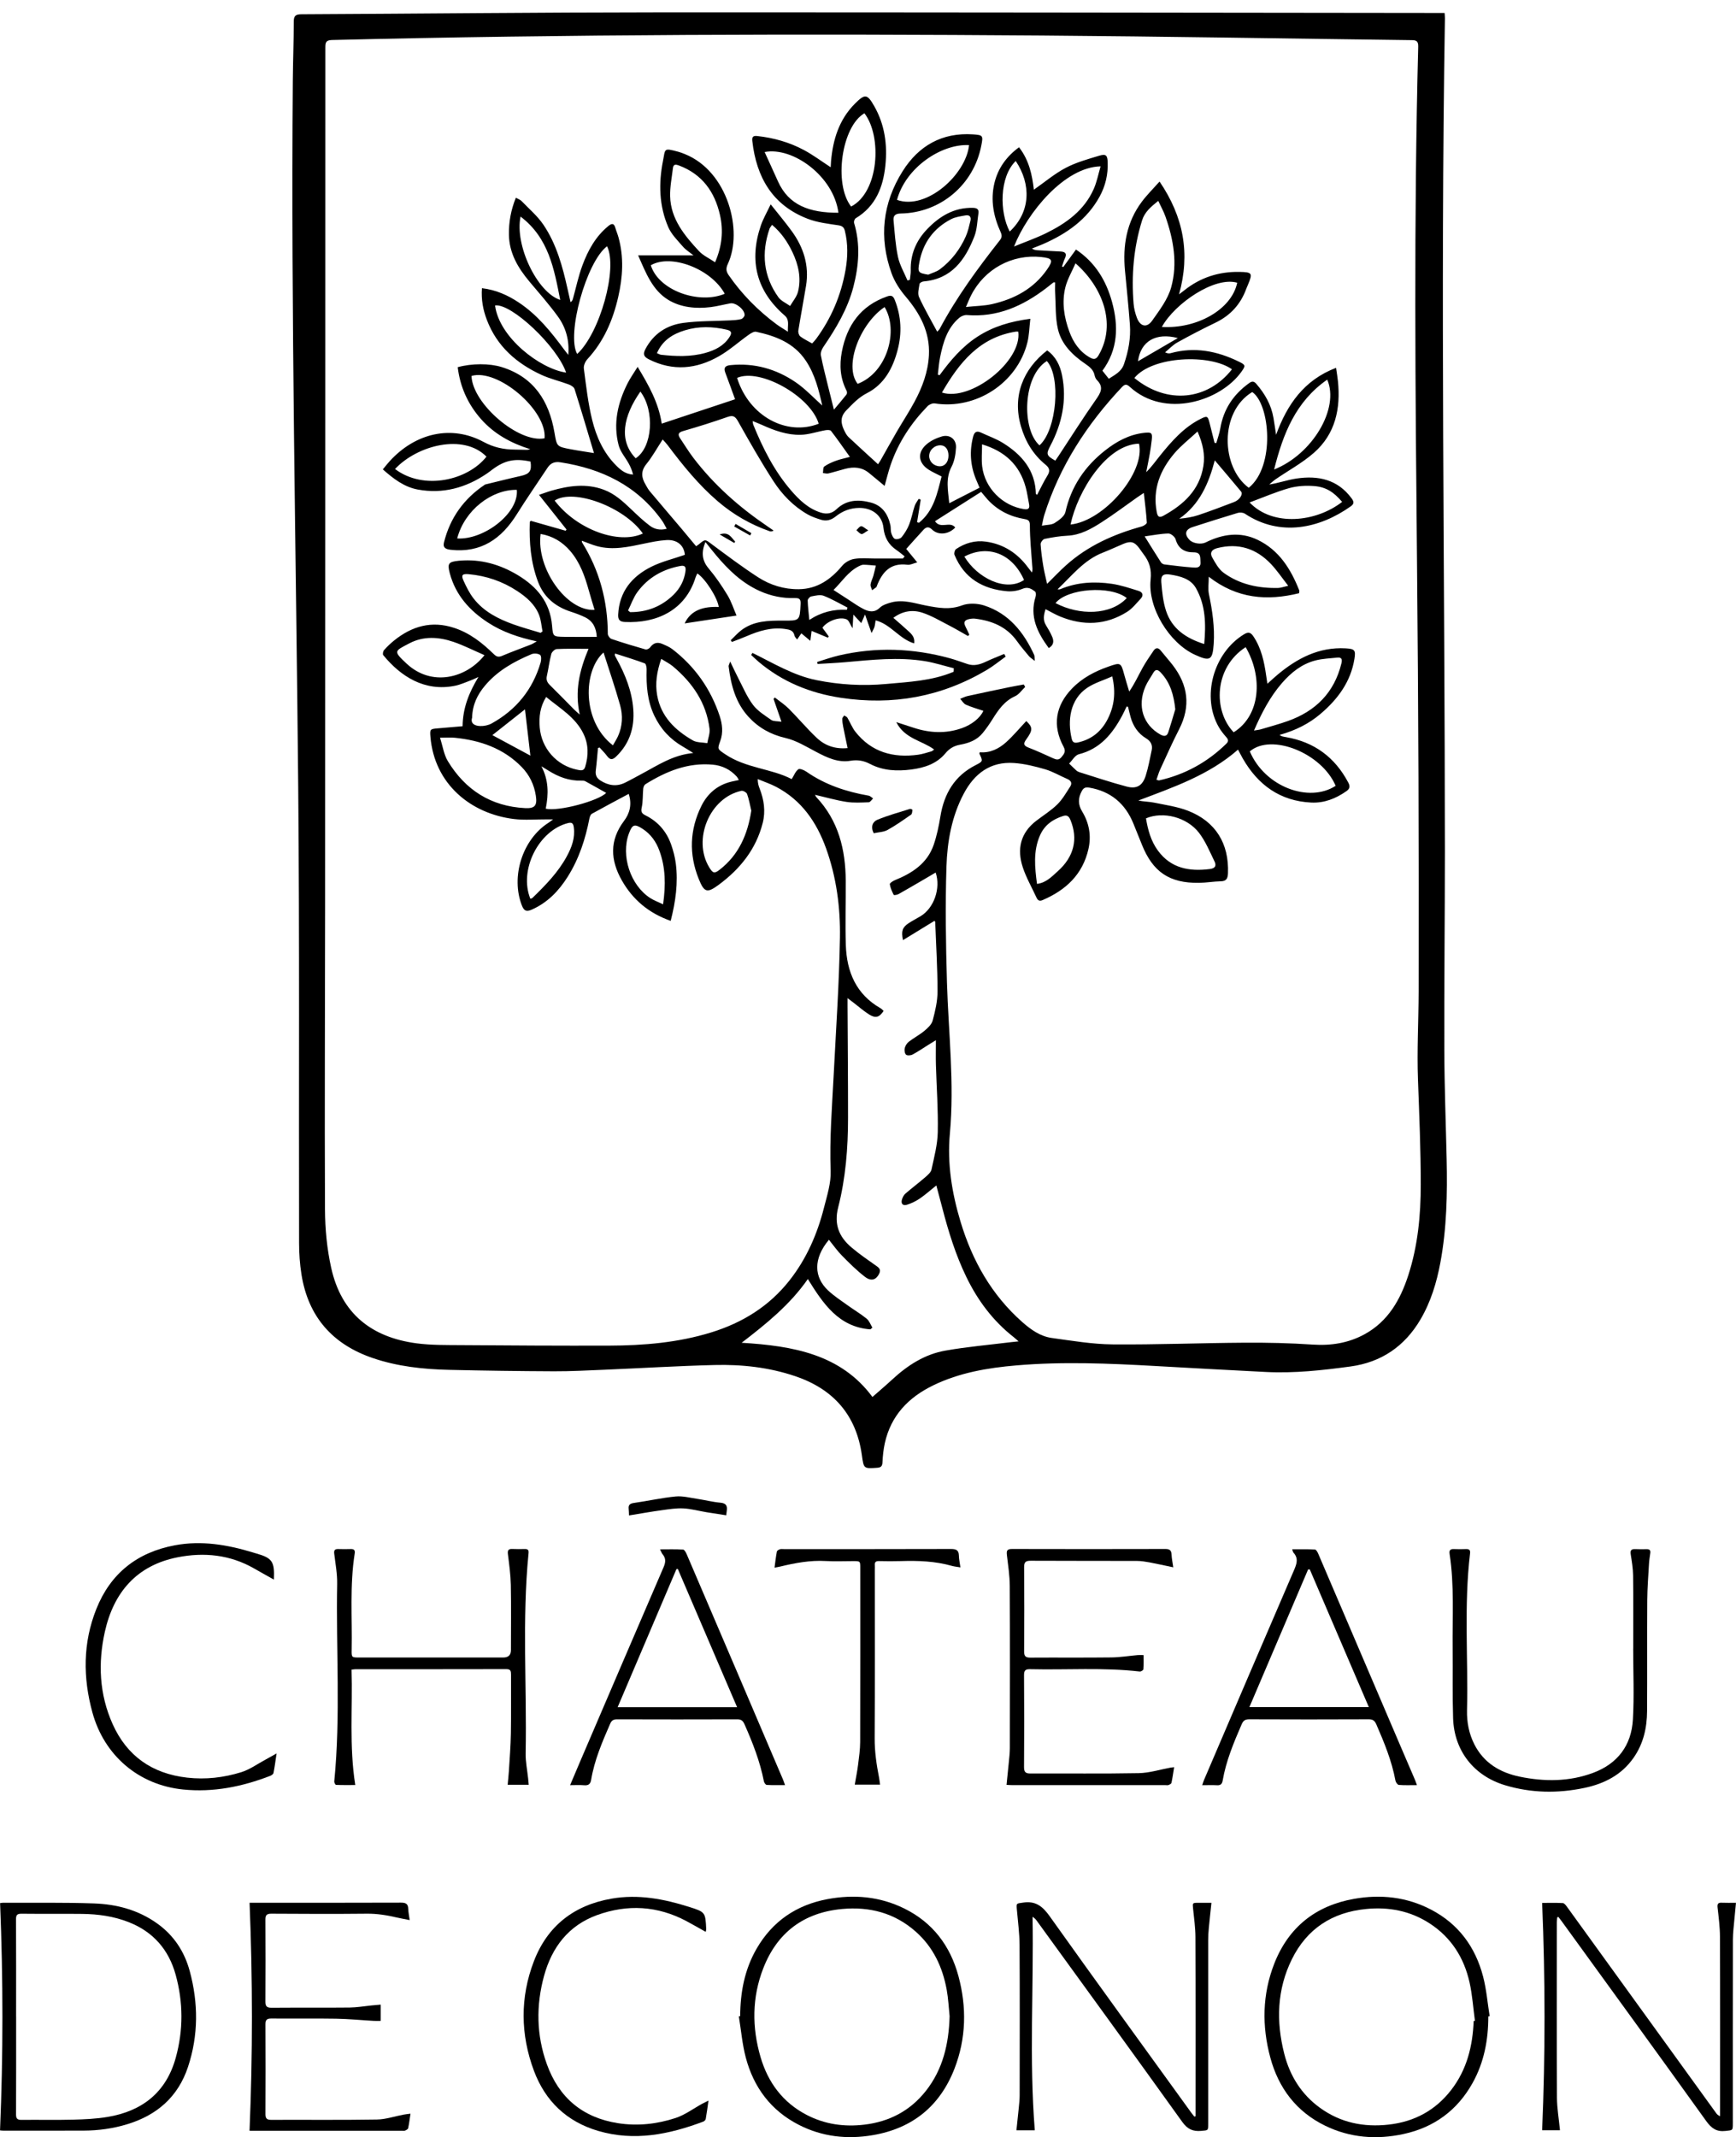 <?xml version="1.0" encoding="UTF-8"?><svg id="Calque_1" xmlns="http://www.w3.org/2000/svg" viewBox="0 0 581.37 715.61"><path d="M483.78,4.34c.06.83.12,1.3.11,1.76-1.52,93.04-.03,186.08-.01,279.12,0,22.21-.26,44.42-.19,66.63.04,12.12.51,24.23.78,36.35.26,11.59.02,23.17-2.11,34.6-1.24,6.66-3.2,13.14-6.68,19.05-5.29,8.97-13.11,14.3-23.4,15.7-9.39,1.28-18.82,2.32-28.33,1.84-12.37-.62-24.74-1.3-37.11-2-15.49-.87-30.98-1.53-46.47-.2-9.6.82-19.07,2.42-27.86,6.69-8.28,4.02-14.15,10.11-16.19,19.34-.46,2.1-.69,4.27-.79,6.43-.06,1.33-.54,1.73-1.79,1.82-4.51.32-4.48.28-5.1-4.17-1.87-13.5-9.55-22.18-22.32-26.5-8.76-2.96-17.85-3.97-27.01-3.74-12.38.31-24.75,1.07-37.12,1.59-5.55.23-11.1.53-16.64.51-11.71-.05-23.43-.21-35.13-.48-8.68-.2-17.29-1.12-25.58-3.95-13.51-4.6-21.65-13.87-23.89-28.05-.55-3.46-.79-7-.79-10.5-.11-50.92.18-101.84-.29-152.76-.72-78.82-2.45-157.62-1.81-236.45.05-6.57.32-13.13.32-19.7,0-1.98.63-2.48,2.55-2.49,39.61-.19,79.23-.63,118.84-.65,87.28-.04,174.57.13,261.85.21.67,0,1.33,0,2.18,0ZM271.95,115.03c.46-.52.95-.99,1.34-1.52,5.1-6.93,8.37-14.63,9.87-23.11.77-4.39.85-8.74-.22-13.09-.29-1.17-.82-1.67-2.16-1.87-3.46-.52-7.03-.93-10.26-2.17-11.85-4.55-17.21-13.92-18.58-26.06-.16-1.41.3-1.81,1.67-1.66,5.51.6,10.78,2.09,15.64,4.7,3.06,1.64,5.87,3.75,8.94,5.75.04-.63.06-1.35.12-2.05.64-7.26,2.71-13.95,8.01-19.25,3.36-3.37,4.12-3.26,6.45.83,3.52,6.17,4.45,12.9,3.74,19.83-.74,7.27-3.23,13.69-9.92,17.71-.38.23-.7,1.12-.57,1.55,2.17,7.18,1.61,14.33-.23,21.43-1.93,7.44-5.83,13.93-10.12,20.22-.51.75-.92,1.89-.76,2.73.63,3.32,1.5,6.59,2.29,9.88.63,2.58,1.29,5.15,2.07,8.29,1.66-1.98,2.98-3.49,4.21-5.07.22-.28.21-.94.03-1.28-2.15-4.16-2.45-8.55-1.58-13.05,1.7-8.88,6.31-15.39,15.13-18.5,1.42-.5,2.04-.22,2.59,1.16,2.18,5.49,2.44,11.1.96,16.74-1.58,6.07-4.47,11.51-10.25,14.46-2.84,1.45-4.76,3.56-6.88,5.72-2.2,2.23-1.92,4.39-.75,6.79.38.78.81,1.62,1.43,2.21,3.23,3.04,6.52,6.01,9.89,9.1.33-.5.56-.82.75-1.15,1.87-3.29,3.69-6.59,5.59-9.86,1.94-3.33,4.07-6.56,5.89-9.95,2.62-4.86,4.53-10,4.81-15.58.38-7.71-2.97-13.93-7.83-19.65-1.93-2.28-3.68-4.95-4.68-7.74-4.3-11.94-3.03-23.51,3.72-34.22,5.37-8.53,13.23-12.99,23.54-12.31,3.41.23,3.44.43,2.77,3.85-2.55,13.04-13.65,22.43-26.96,22.65-1.82.03-2.56.73-2.41,2.32.39,4.08.63,8.21,1.48,12.2.58,2.74,2.09,5.28,3.19,7.9.27-.07.54-.13.8-.2.1-1.04.32-2.08.29-3.11-.16-5.46,1.83-10.08,5.56-13.94,4.18-4.33,9.06-7.25,15.36-7.06,1.29.04,1.95.52,1.75,1.82-.4,2.59-.43,5.34-1.36,7.73-3.07,7.84-7.59,14.27-17,15.08-.49.04-1.31.49-1.36.84-.22,1.46-.72,3.19-.18,4.38,1.78,3.92,3.97,7.65,6.09,11.61.41-.45.68-.66.83-.94,5.65-10.62,12.74-20.26,20.15-29.68.73-.93.75-1.65.26-2.73-2.37-5.23-3.45-10.68-2.08-16.4,1.2-4.98,4.01-8.88,8.24-12,3.44,4.4,4.42,9.44,4.97,14.21,3.58-2.5,6.89-5.32,10.64-7.3,3.48-1.84,7.39-2.92,11.19-4.07,2.34-.7,2.8-.16,2.89,2.14.16,4.09-.73,7.94-2.69,11.52-4.23,7.74-11.04,12.44-18.89,15.89-1.24.55-2.53,1.01-3.79,1.51.77.52,1.42.56,2.07.59,2.5.14,4.99.3,7.49.41,1.63.08,2.25.69,1.48,2.32-.41.86-.65,1.79-.97,2.69.14.07.28.13.42.2,1.4-1.93,2.81-3.86,4.27-5.87,6.49,4.36,10.1,10.42,12.06,17.52,2.22,8.07,2.04,15.94-3.21,23.06.75.94,1.41,1.77,2.14,2.69,2.09-1.35,4.2-2.36,5.07-4.86,1.5-4.34,2.34-8.78,1.99-13.35-.45-6-1.07-11.99-1.64-17.99-.79-8.36.5-16.23,5.65-23.09,1.71-2.28,3.76-4.3,5.93-6.74,8.06,11.87,10.34,24.12,6.52,37.77.81-.62,1.29-.97,1.75-1.34,5.4-4.32,11.6-6.3,18.46-6.18,4.34.08,4.49.42,2.88,4.28-.18.44-.39.87-.55,1.31-1.88,5.22-5.31,8.99-10.33,11.41-4.32,2.08-8.58,4.29-12.77,6.62-1.52.84-2.75,2.19-4.11,3.31.8.4,1.34.42,1.83.29,8-2.22,15.54-.75,22.82,2.8,2.32,1.13,2.38,1.35.93,3.39-6.99,9.85-25.64,15.84-37.41,5.07-1.07-.98-1.7-.89-2.64.11-11.7,12.43-20.83,26.43-25.99,42.82-.33,1.05-.49,2.15-.81,3.57,1.71-.32,3.23-.24,4.28-.9,1.44-.92,3.29-2.23,3.61-3.68,1.91-8.54,6.49-15.25,13.23-20.57,3.86-3.05,8.11-5.38,13.14-5.94,2.48-.28,2.81,0,2.54,2.39-.18,1.54-.39,3.09-.66,4.62-.36,2.06-.79,4.12-1.19,6.18,1.74-1.74,3.1-3.66,4.57-5.49,3.92-4.86,8-9.56,13.74-12.42,2.05-1.02,2.3-.92,2.88,1.31.58,2.24,1.13,4.5,1.69,6.75.2.03.39.06.59.08.46-1.64,1.06-3.25,1.34-4.92,1.08-6.44,4.41-11.38,9.66-15.15.94-.68,1.57-.7,2.38.23,2.9,3.34,5.02,7.04,5.77,11.44.32,1.87.58,3.75.87,5.63,3.7-10.13,9.35-18.31,20.09-22.42.24,1.69.48,3.06.62,4.45.94,9.22-.84,17.7-8.06,24.02-3.87,3.39-8.52,5.91-12.8,8.84-.76.52-1.43,1.17-2.14,1.76,3.27-.52,6.15-1.56,9.13-2,7.25-1.08,13.76.29,18.43,6.61.76,1.03.99,1.81-.25,2.69-10.4,7.38-23.62,10.34-35.44,2.49-.61-.41-1.69-.5-2.41-.28-5.05,1.51-10.07,3.12-15.09,4.73-2.5.8-2.88,2.42-1.06,4.32,1.12,1.17,3.84,1.61,5.38.84,5.67-2.81,11.52-3.7,17.39-.89,7.22,3.46,11.14,9.8,13.97,16.96.08.21-.03.5-.06.93-10.72,2.65-20.78,1.86-30.25-5.52,0,2.27-.3,4.09.05,5.78,1.14,5.52,1.99,11.05,1.61,16.71-.37,5.46-1.2,5.97-6.28,3.64-8.64-3.96-15.86-15.76-14.84-25.19.37-3.44-.45-6.03-2.43-8.56-.5-.64-.93-1.33-1.42-1.98-1.58-2.11-2.79-2.45-5.25-1.42-2.31.97-4.57,2.04-6.9,2.95-6.37,2.47-10.4,7.78-15.16,12.26.4.1.72.06,1-.06,5.54-2.3,11.33-2.61,17.15-1.76,3.04.44,6.01,1.46,8.97,2.37,1.39.43,1.76,1.5.68,2.65-1.43,1.51-2.76,3.25-4.48,4.34-7.17,4.53-14.76,4.76-22.51,1.58-1.6-.66-3.11-1.56-4.85-2.45-.6,1.93-.94,3.62.13,5.36.78,1.26,1.54,2.56,2.11,3.92.58,1.38.56,2.77-1.17,3.74-3.8-5.19-6.48-10.53-4.41-17.16.17-.53.17-1.5-.14-1.74-1.21-.93-2.41-1.71-4.23-.94-1.56.66-3.44.96-5.13.82-8.15-.7-14.42-4.33-17.65-12.19-.21-.51.08-1.64.51-1.92,3.01-2.02,6.39-3.01,10.01-2.5,5.94.82,10.58,3.88,14.12,8.67.42.57.86,1.12,1.29,1.67.33-.96.14-1.71.09-2.48-.31-4.36-.76-8.73-.77-13.09,0-1.6-.28-2.07-1.79-2.33-4.8-.81-8.99-2.87-12.33-6.5-.72-.79-1.38-1.64-2.2-2.61-5.23,3.32-10.36,6.59-15.46,9.83,1.87,2.78,5.03-.17,6.78,2.11-2.22,2.35-5.69,2.69-7.76.68-1.16-1.12-2.02-.84-2.89.1-1.92,2.07-3.78,4.19-5.76,6.39,1.02,1.25,2.24,2.73,3.69,4.51-1.36.35-2.36.91-3.27.79-5.77-.76-8.55,2.55-10.34,7.32-.02.06-.03.15-.08.18-.47.35-.96.69-1.43,1.03-.19-.65-.61-1.33-.52-1.94.14-.99.66-1.91.94-2.89.32-1.13.57-2.28.84-3.42-1.39-.11-2.77-.27-4.16-.29-.51,0-1.05.26-1.53.5-3.61,1.81-5.69,5.19-8.49,7.96,1.83,1.19,3.4,2.22,4.99,3.23,1.7,1.09,3.35,2.3,5.15,3.19,1.79.89,3.59,1.23,5.37-.49.95-.92,2.46-1.39,3.8-1.76,4.04-1.11,7.91.32,11.8,1.07,3.99.76,7.82,1.46,11.94-.09,2.16-.81,5.07-.7,7.32.01,8.29,2.65,13.3,8.91,16.81,16.54.2.42.12.97.23,2.05-.94-.75-1.52-1.08-1.92-1.55-1.39-1.66-2.8-3.31-4.05-5.07-3.45-4.83-8.37-6.83-14.01-7.53-.66-.08-1.37,0-2.02.14-1.63.35-1.93,1.12-1.17,2.61.44.86.83,1.74,1.24,2.61-.15.15-.3.3-.45.45-2.08-1.17-4.13-2.4-6.24-3.49-2.93-1.51-5.82-3.24-8.92-4.28-3.27-1.1-6.62-.7-9.84,1.68,1.58,1.39,3.01,2.58,4.37,3.85,1.3,1.22,2.96,2.29,2.6,4.71-5.03-1.52-7.8-6.39-12.9-7.71-.16.93-.21,1.59-.4,2.22-.19.6-.54,1.15-.97,2.03-.78-2.2-1.38-3.92-2.18-6.21-.6,1.36-.92,2.11-1.26,2.88-.84-.9-1.58-1.7-2.65-2.86-.1,1.73-.16,2.91-.26,4.59-.86-1.36-1.21-2.62-1.97-2.97-2.31-1.06-6.49.51-8.13,2.79.7.96,1.42,1.94,2.14,2.92-.11.13-.22.27-.33.4-1.77-.74-3.54-1.47-5.43-2.26-.15,1.14-.27,2.09-.43,3.32-1.15-.96-2.05-1.71-3.01-2.51-.52.77-.92,1.36-1.41,2.08-.35-.5-.77-.84-.86-1.26-.38-1.79-1.56-2.05-3.19-2.28-4.57-.64-8.7.63-12.79,2.39-1.64.71-3.33,1.31-4.99,1.96-.14-.19-.28-.38-.41-.57,1.23-1.17,2.35-2.48,3.71-3.48,4.12-3.02,8.94-3.12,13.79-3.09,5.67.04,5.62.02,5.9-5.57.08-1.54-.35-2.03-1.89-1.98-4.11.12-8.05-.68-11.82-2.38-5.96-2.69-10.5-7.08-14.61-11.99-1.19-1.42-2.34-2.89-3.55-4.4-1.38,3.35-1.24,6.11,1.09,8.86,2.35,2.78,4.42,5.83,6.31,8.95,1.29,2.13,2.05,4.58,3.02,6.81-6.19.94-11.86,1.8-17.38,2.63,2.17-4.6,6.49-5.71,11.43-5.5-.46-3.18-4.5-9.47-7.18-11.23-.2.43-.43.83-.57,1.26-3.45,11.21-13.22,15.5-23.7,14.99-1.66-.08-2.33-.68-2.24-2.48.37-7.68,4.6-12.75,11.08-16,3.5-1.75,7.41-2.67,11.25-4-.25-3.08-2.49-5.17-6.18-4.94-2.48.15-4.96.66-7.4,1.17-5.24,1.1-10.48,2.32-15.84.86-1.71-.47-3.34-1.18-5.08-1.81.03.3,0,.45.07.55,5.85,9.37,8.58,19.61,8.63,30.63,0,.59.67,1.51,1.22,1.7,3.77,1.28,7.59,2.43,11.42,3.52.43.12,1.25-.29,1.54-.7,1.09-1.52,2.46-1.86,4.08-1.15,1.17.51,2.4,1.01,3.39,1.78,7.55,5.83,12.82,13.32,15.81,22.35.89,2.7,1.23,5.55.2,8.38-1.01,2.76-.93,2.68,1.65,4.43,6.95,4.7,15.55,4.8,22.27,8.33.81-1.29,1.28-2.62,2.22-3.3.48-.34,1.94.28,2.72.82,6.3,4.39,13.37,6.71,20.84,8.02.53.09.99.62,1.48.94-.49.44-.96,1.25-1.46,1.27-2.49.09-5.03.25-7.47-.13-3.49-.54-6.92-1.54-10.53-2.37.19.34.28.6.45.78,7.42,7.88,9.79,17.55,9.85,28,.04,7.18-.2,14.36.03,21.53.29,8.95,3.43,16.5,11.66,21.18.38.22.67.59.99.87-1.42,2.17-2.67,2.55-4.82,1.21-1.77-1.1-3.35-2.51-5.01-3.78-.61-.46-1.22-.93-2.25-1.71,0,1.26,0,1.98,0,2.7.06,12.46.18,24.92.17,37.37,0,10.11-.79,20.19-3.3,30-1.45,5.66.28,9.85,4.39,13.35,2.72,2.31,5.69,4.34,8.62,6.41,1.05.74,1.24,1.42.67,2.54-1.01,1.96-2.62,2.55-4.71.95-2.77-2.12-5.26-4.62-7.72-7.12-1.59-1.61-2.89-3.5-4.35-5.29-5.33,6.38-5.01,12.55-.26,16.99,2.01,1.88,4.36,3.4,6.61,5.02,2.08,1.5,4.31,2.81,6.3,4.43.87.71,1.29,1.97,1.91,2.99-.23.19-.46.38-.69.57-10.58-.78-15.8-8.58-20.93-16.85-6.03,8.66-13.91,14.98-22.17,21.34,17.2,1.03,33.25,3.86,43.8,18.15,2.3-2.02,4.57-3.94,6.75-5.96,5.07-4.67,10.79-8.34,17.6-9.55,7.31-1.3,14.73-1.93,22.1-2.85.67-.08,1.34-.14,2.5-.26-.86-.74-1.25-1.11-1.66-1.43-6.9-5.41-12-12.23-15.81-20.07-3.63-7.46-6.05-15.33-8.12-23.32-.63-2.43-1.29-4.85-1.96-7.39-2.02,1.62-3.69,3.13-5.52,4.37-1.32.9-2.82,1.63-4.34,2.1-1.4.43-2.09-.43-1.63-1.83.22-.68.59-1.43,1.12-1.89,2.19-1.89,4.51-3.64,6.69-5.53.82-.71,1.85-1.59,2.06-2.55.89-4.15,2.02-8.34,2.1-12.54.15-7.5-.4-15.02-.62-22.53-.07-2.54-.01-5.09-.01-8.23-1.23.75-1.83,1.12-2.44,1.5-1.78,1.11-3.51,2.3-5.35,3.29-.61.33-1.78.43-2.2.06-.46-.4-.61-1.52-.44-2.21.19-.79.73-1.64,1.38-2.14,1.65-1.28,3.55-2.26,5.15-3.59,1.14-.95,2.46-2.15,2.82-3.48.85-3.17,1.63-6.48,1.63-9.74,0-7.78-.48-15.55-.78-23.33,0-.1-.16-.19-.27-.31-3.46,2.12-6.92,4.24-10.52,6.44-.63-3.06-.2-4.28,1.9-5.67,1.3-.86,2.7-1.55,4.03-2.36,4.46-2.72,6.78-9.32,5.02-14.6-1.42.83-2.8,1.65-4.19,2.46-2.74,1.6-5.48,3.21-8.25,4.76-.47.26-1.53.42-1.61.26-.57-1.13-1.12-2.32-1.31-3.56-.06-.36,1-1.07,1.65-1.34,5.83-2.36,10.91-5.62,13.06-11.9,1.04-3.05,1.71-6.26,2.23-9.46,1.24-7.62,4.73-13.59,11.79-17.18,2.49-1.27,2.47-1.31,1.29-3.82-.04-.09.05-.24.11-.5,3.44.3,6.37-1.15,8.82-3.35,2.42-2.18,4.52-4.72,6.76-7.1,2.17,2.06,2.25,3.03,0,6.12-1.03,1.41-.97,2.12.75,2.78,2.77,1.07,5.48,2.32,8.18,3.55,1.08.49,1.96.74,2.86-.37.87-1.08,1.57-1.84.69-3.48-3.8-7.03-2.73-13.74,2.84-19.5,3.42-3.54,7.64-5.73,12.23-7.34,4.03-1.41,4.15-1.37,5.24,2.68.51,1.91,1.12,3.79,1.68,5.69,1.81-2.62,3.02-5.31,4.44-7.88,1.1-2,2.42-3.89,3.7-5.79.73-1.07,1.56-1.13,2.43-.04,1.3,1.64,2.72,3.2,4,4.86,5.15,6.69,6.08,13.78,2.16,21.44-2.28,4.45-4.31,9.03-6.4,13.57-.49,1.06-.79,2.21-1.21,3.38.53.13.73.24.9.21,8.66-1.96,16.14-6.07,22.49-12.28.83-.81.7-1.41-.02-2.22-.89-1.01-1.75-2.08-2.43-3.24-5.94-10.13-1.95-24.85,8.36-31.17,1.42-.87,2.22-.71,3.13.63,2.7,4,3.65,8.54,4.31,13.18.11.76.23,1.51.41,2.73,1.36-1.21,2.32-2.12,3.34-2.97,6.61-5.54,13.89-9.37,22.86-8.88,3.02.17,3.43.59,2.95,3.52-1.24,7.7-5.58,13.51-11.35,18.42-3.9,3.32-8.4,5.56-13.73,7.05.48.27.64.41.82.46.46.12.92.21,1.39.29,9.44,1.64,16.33,6.74,20.8,15.19.65,1.22.59,2.05-.63,2.9-3.54,2.49-7.45,4.02-11.76,3.81-10.44-.51-17.86-5.89-22.95-14.79-.52-.91-.99-1.85-1.57-2.94-9.81,8.59-21.68,12.59-33.39,17.05,1.83.38,3.66.37,5.42.73,3.76.77,7.63,1.32,11.17,2.68,9.29,3.59,13.82,11,13.43,20.95-.07,1.68-.48,2.65-2.41,2.68-2.43.05-4.86.49-7.29.52-9.91.14-15.48-3.64-19.15-12.85-.93-2.32-1.87-4.64-2.81-6.96-2.74-6.73-7.59-10.85-14.84-12.08-1.18-.2-1.86.06-2.45,1.15-1.29,2.36-1.3,4.53.13,6.88,2.34,3.85,3.09,8.08,2.1,12.5-1.92,8.53-7.55,13.78-15.32,17.12-1.09.47-1.65.14-2.08-.81-1.55-3.37-3.43-6.63-4.59-10.13-2-6.08-.83-11.51,4.51-15.6,2.36-1.81,4.93-3.4,7.04-5.47,1.73-1.7,2.97-3.91,4.31-5.97.73-1.12.32-2.01-.96-2.56-2.48-1.06-4.85-2.49-7.42-3.24-3.41-.99-6.94-1.87-10.47-2.11-7.85-.53-13.2,3.53-16.76,10.22-4.07,7.65-5.55,16.06-5.82,24.49-.41,12.91-.21,25.85.17,38.76.5,16.9,2.54,33.73.97,50.7-.92,9.98.69,19.86,3.59,29.47,3.93,13.01,10.38,24.48,20.7,33.59,2.9,2.55,6.01,4.77,9.87,5.3,6.75.92,13.55,2.09,20.33,2.15,14.75.13,29.51-.48,44.27-.57,7.57-.05,15.17.12,22.72.63,6.21.42,12.02-.51,17.43-3.47,7.85-4.31,11.95-11.52,14.61-19.72,3.21-9.89,4.19-20.16,4.18-30.46,0-11.64-.5-23.28-.93-34.92-.37-9.88.19-19.75.22-29.61.11-47.74-.08-95.48-.54-143.21-.56-57.76-1.1-115.52.4-173.27.05-2.05-.91-2.1-2.44-2.12-41.23-.51-82.47-1.24-123.7-1.55-79.23-.59-158.45-.43-237.66,1.51-2.13.05-2.19.99-2.19,2.59,0,95.88-.04,191.77-.08,287.65-.02,33.78-.19,67.57-.04,101.35.03,6.52.66,13.16,2.07,19.51,3.41,15.41,13.57,23.28,28.53,25.29,4.93.66,9.98.57,14.97.61,16.52.12,33.04.22,49.56.17,11.6-.03,23.12-.99,34.29-4.45,10.4-3.22,19.31-8.72,26.12-17.36,5.71-7.25,9.32-15.52,11.57-24.38,1.03-4.05,2.38-8.24,2.23-12.31-.4-10.8.47-21.51,1.02-32.25.78-15.27,1.83-30.55,2.09-45.83.17-10.15-1.17-20.26-4.65-29.94-3.18-8.82-8.23-16.13-16.73-20.59-1.96-1.03-4.1-1.73-6.15-2.59,0,1.39.29,2.28.63,3.15,1.46,3.75,2.04,7.57,1.04,11.53-2.23,8.82-7.61,15.45-14.76,20.73-3.9,2.88-4.86,2.54-6.69-2.03-3.3-8.23-3.02-16.42.9-24.37,2.07-4.19,5.41-7.05,10.07-8.16.76-.18,1.54-.33,2.49-.54-.32-.52-.48-.89-.73-1.17-2.15-2.35-4.86-3.68-7.99-3.97-8.36-.77-15.66,2.24-22.56,6.54-.4.25-.69.93-.74,1.44-.21,2.13-.06,4.32-.52,6.39-.33,1.48.09,2.02,1.28,2.61,4.2,2.09,7.07,5.42,8.6,9.82.71,2.03,1.26,4.16,1.54,6.28.83,6.45-.06,12.77-1.71,19.22-7.3-2.56-12.67-7.06-16.35-13.53-3.84-6.75-4.21-13.39.72-19.93,1.9-2.52,2.72-5.49,1.58-9.06-4.29,2.3-8.34,4.43-12.34,6.66-.42.24-.7.96-.81,1.5-1.35,6.96-3.51,13.62-7.33,19.65-2.98,4.72-6.73,8.61-11.95,10.93-1.68.75-2.57.61-3.33-1.3-3.82-9.68.15-22.23,8.92-27.79.41-.26.79-.58,1.51-1.11-1.03,0-1.62,0-2.21,0-3.64-.02-7.33.32-10.92-.12-14.4-1.77-26.6-11.65-27.95-27.5-.21-2.5-.13-2.65,2.35-2.85,2.8-.22,5.61-.48,8.42-.72.07-6.02,2.08-11.17,5.31-16.5-1.12.51-1.69.81-2.29,1.03-1.84.67-3.64,1.53-5.54,1.92-10.19,2.07-18.19-3.11-24.05-10.25-.25-.31-.07-1.31.26-1.68,1.03-1.16,2.16-2.25,3.37-3.22,5.97-4.81,12.55-6.71,20.09-4.24,5.23,1.71,9.4,4.99,13.25,8.75.88.87,1.56,1.17,2.8.64,3.23-1.38,6.54-2.56,9.81-3.85.51-.2.96-.53,1.83-1.02-6.07-1.3-11.42-3.11-16.24-6.23-6.23-4.02-10.93-9.24-12.89-16.57-.87-3.28-.44-3.84,3-4.19.13-.01.27-.02.41-.03,7-.58,13.42,1.27,19.36,4.84,6.39,3.85,10.84,9.09,11.48,16.91.3,3.67.35,3.7,4.11,3.76,3.57.05,7.14.01,10.87.01-.17-2.97-1.26-5.24-3.86-6.53-1.57-.78-3.23-1.37-4.9-1.92-5.18-1.7-8.99-4.84-10.94-10.05-2.42-6.45-2.97-13.15-2.74-19.96,0-.1.17-.19.36-.39,3.85,1.09,7.76,2.21,11.67,3.32.09-.14.18-.29.27-.43-3-3.77-5.99-7.54-9.21-11.59,1.68-.57,2.92-1.05,4.19-1.41,5.81-1.66,11.65-2.5,17.54-.3,3.65,1.36,6.42,3.94,9.17,6.56,2,1.91,4.01,3.84,6.22,5.49,1.49,1.11,3.35,1.63,5.65,1.01-.6-1.05-1.01-1.94-1.57-2.72-8.35-11.71-20.15-17.39-34.01-19.53-1.93-.3-3.27.22-4.32,1.8-3.43,5.19-6.99,10.29-10.28,15.56-5.15,8.25-12.01,13.07-22.17,11.93-1.64-.18-2.69-.69-2.24-2.47,2.04-8.23,6.67-14.65,13.71-19.35.11-.07.25-.09.39-.12,3.87-.93,7.72-1.92,11.6-2.78,2.99-.66,3.75-1.69,3.28-4.82-5.23-1.14-8.61-.44-12.73,2.63-.65.49-1.29.99-1.96,1.44-7,4.74-14.67,6.84-23.05,5.3-4.57-.84-8.18-3.62-11.72-6.75.87-1.05,1.56-1.95,2.33-2.79,8.7-9.5,20.77-12.15,31.42-6.4,3.4,1.83,6.73,2.54,10.4,2.56,1.35,0,2.71.08,4.06.08.39,0,.77-.14,1.16-.21-6.43-2-12.07-5.09-16.49-10.09-4.39-4.97-7.01-10.77-7.8-17.37,4.75-1.31,10.65-1.3,14.69-.05,10.79,3.34,15.88,11.33,17.7,21.88.81,4.69.69,4.74,5.36,5.63,2.56.49,5.14.85,7.88,1.3-2.22-7.4-4.29-14.45-6.51-21.46-.21-.66-1.2-1.25-1.95-1.53-3.03-1.13-6.23-1.86-9.15-3.21-8.33-3.83-14.89-9.56-18.25-18.37-1.28-3.36-1.95-6.83-1.66-10.64,4.64.54,8.6,2.31,12.28,4.75,6.27,4.14,10.88,9.89,15.28,15.84.44.59.9,1.17,1.36,1.75.41-4.83-.79-9.13-3.44-12.8-2.97-4.1-6.34-7.91-9.6-11.79-3.81-4.56-6.74-9.47-6.84-15.65-.07-4.23.66-8.28,2.32-12.39.77.44,1.46.65,1.9,1.1,2.51,2.61,5.36,5.02,7.36,7.99,4.37,6.48,6.39,13.97,8.07,21.52.33,1.46.66,2.92.99,4.38.59-.44.7-.81.8-1.18,1.03-3.71,1.82-7.5,3.14-11.09,1.86-5.04,4.42-9.73,8.7-13.24,1.07-.87,1.88-1.08,2.34.56.32,1.1.78,2.16,1.08,3.26,1.83,6.63,1.42,13.28-.09,19.89-1.77,7.76-4.82,14.9-10.32,20.85-.73.79-1.34,2.17-1.2,3.17.76,5.75,1.4,11.56,2.78,17.17,1.39,5.65,3.78,11.02,8.03,15.27,1.51,1.51,3.13,2.9,5.68,3.05-.32-1.34-.84-2.55-1.46-3.69-1.12-2.05-2.8-3.92-3.37-6.1-1.91-7.28-.34-14.21,3-20.8.89-1.76,2.05-3.38,3.35-5.48,3.74,6.23,7.01,11.99,8.07,19.01,8.37-2.78,16.46-5.47,24.56-8.16-1.16-3.17-2.17-6.03-3.25-8.86-.69-1.81.05-2.42,1.79-2.58,7.95-.77,15.23,1.3,21.72,5.72,3.28,2.23,6.04,5.24,8.94,7.81-1.14-5.06-2.41-10.42-5.57-15.1-3.97-5.88-10.04-8.19-16.58-9.59-.71-.15-1.72.47-2.43.97-3.36,2.38-6.46,5.19-10.01,7.22-7.54,4.31-15.41,5.1-23.45,1.05-1.7-.86-2.11-1.69-1.18-3.45,2.72-5.16,7.16-8.02,12.69-8.76,5.2-.7,10.52-.58,15.78-.85,1.21-.06,2.44-.13,3.6-.43.48-.13,1.12-.86,1.14-1.33.07-1.84-2.97-4.28-4.78-3.94-2.19.4-4.36.98-6.57,1.26-4.95.61-9.98.13-14.17-2.4-5.35-3.24-7.56-9.08-10.13-14.93h18.54c-1.2-.96-2.55-1.78-3.53-2.91-1.79-2.07-3.86-4.1-4.92-6.54-3.08-7.1-3.26-14.63-1.78-22.13.82-4.18.16-4.43,5.09-3.12.78.21,1.54.5,2.29.81,14.38,5.82,19.51,25.72,14.34,36.79-.65,1.39-.62,2.41.26,3.69,4.43,6.42,9.83,11.87,16.07,16.51,1.1.81,2.29,1.49,3.8,2.47-.14-2.22.6-3.96-1.06-5.4-9.52-8.24-12.04-18.4-7.99-30.21.77-2.24,2-4.33,3.28-7.04,2.63,3.33,4.94,6.06,7.03,8.94,3.98,5.46,5.92,11.53,4.81,18.34-.82,5-1.78,9.99-2.58,14.99-.1.62.2,1.61.67,1.97,1.17.89,2.53,1.52,4.08,2.41ZM328.05,163.32c-.48-1.12-.86-1.98-1.21-2.85-1.9-4.67-2.22-9.42-.93-14.31.41-1.56,1.19-1.99,2.63-1.31,2.44,1.15,5.04,2.05,7.32,3.46,6.32,3.93,10.86,9.13,11.05,17.09,0,.06.2.12.43.26,1.13-2.14,2.15-4.34,3.42-6.39.94-1.51.78-2.53-.56-3.63-4.17-3.39-6.81-7.76-8.3-12.92-2.94-10.17.76-19.16,8.79-25.39,2.84,2.03,4.3,4.96,4.97,8.27,1.69,8.38,0,16.26-3.94,23.72-1.44,2.73-1.3,3.25,1.7,4.92.36-.53.75-1.08,1.11-1.63,4.13-6.27,8.15-12.62,12.46-18.77,1.63-2.32,2.74-4.2.37-6.57-.41-.41-.67-1.05-.79-1.62-.38-1.81-1.64-2.81-3.07-3.79-4.29-2.93-8.04-6.54-9.22-11.7-.89-3.89-.68-8.03-.92-12.06-.07-1.18-.01-2.37-.01-3.54-.31,0-.47-.05-.55,0-.8.62-1.58,1.27-2.39,1.89-7.85,6.01-16.42,9.88-26.62,9.04-.82-.07-1.88.37-2.53.92-4.07,3.44-5.42,8.27-6.43,13.22-.39,1.91-.52,3.87-.76,5.81l.6.18c3.61-4.93,7.52-9.55,12.71-12.91,5.22-3.38,10.97-5.08,17.67-5.97-.34,2.85-.37,5.49-1,7.99-3.42,13.55-17.18,22.49-30.98,20.35-.76-.12-1.87.34-2.42.91-5.49,5.65-9.77,12.09-12.35,19.57-.8,2.31-1.36,4.7-2.05,7.14-1.85-1.53-3.55-2.97-5.28-4.37-2.36-1.91-5.05-2.09-7.87-1.36-1.9.49-3.76,1.1-5.67,1.55-.57.14-1.22-.08-1.84-.13.13-.75,0-1.86.44-2.17,1.17-.84,2.56-1.44,3.92-1.94,1.4-.52,2.89-.81,4.67-1.29-2.26-3.16-4.22-5.99-6.32-8.71-.27-.36-1.28-.33-1.9-.22-2.77.49-5.51,1.47-8.29,1.53-4.51.1-8.77-1.43-12.86-3.28-.99-.45-2-.83-3.2-1.33.1.63.1.92.19,1.16,3.22,7.93,7.04,15.53,12.67,22.07,2.76,3.2,5.78,6.1,9.96,7.42,1.95.61,3.7.37,5.25-1.11,3.35-3.22,7.38-3.35,11.55-2.24,3.82,1.02,5.7,3.89,6.52,7.56.19.85.03,1.79.28,2.61.23.75.65,1.75,1.25,2,.59.24,1.82-.07,2.23-.58,1.03-1.29,1.94-2.75,2.54-4.28.78-2,1.16-4.17,1.84-6.22.28-.84.89-1.56,1.34-2.34.22.1.45.2.67.3-.41,2.51-.82,5.02-1.22,7.53l.63.18c4.98-3.98,6.13-9.84,7.58-15.5-1.61-.83-2.98-1.43-4.24-2.22-3.59-2.24-4.01-5.78-.8-8.54,1.43-1.23,3.31-2.11,5.13-2.64,2.66-.77,4.88.95,4.74,3.71-.11,2.18-.5,4.54-1.49,6.43-2.07,3.96-1.19,7.87-.77,12.22,3.49-1.79,6.71-3.44,10.15-5.2ZM302.35,187.03c.2-.25.4-.49.61-.74-.89-.7-1.75-1.44-2.69-2.08-2.67-1.81-4.05-4.16-4.41-7.51-.45-4.2-3.88-6.68-8.15-6.63-2.96.03-5.56,1.03-7.85,2.87-1.48,1.19-3.12,1.66-4.92,1.09-1.53-.49-3.1-1-4.49-1.8-4.73-2.71-8.5-6.59-11.41-11.08-4.22-6.51-8.05-13.27-11.86-20.04-.95-1.68-1.65-2.16-3.53-1.5-4.9,1.72-9.87,3.28-14.87,4.72-1.81.52-1.79,1.28-.94,2.54,1.43,2.13,2.77,4.34,4.32,6.38,6.91,9.08,15.35,16.53,24.76,22.92.73.49,1.45,1,2.17,1.5-.59.31-1,.33-1.36.2-6.38-2.25-12.14-5.55-17.29-9.96-6.47-5.54-11.78-12.1-16.87-18.88-.45-.6-1-1.14-1.65-1.87-1.91,2.94-3.45,5.75-5.44,8.21-1.92,2.37-1.7,4.51-.31,6.85.45.76.84,1.57,1.4,2.23,3.56,4.25,7.17,8.45,10.75,12.69,1.6,1.89,3.17,3.8,4.8,5.76.38-.26.67-.43.92-.64,2.19-1.83,2.09-1.7,4.36-.01,5.09,3.78,10.17,7.61,15.49,11.05,4.07,2.63,8.73,4.06,13.65,3.99,6.15-.08,10.67-3.25,14.49-7.83.94-1.13,2.56-2.07,4-2.31,2.3-.39,4.7-.13,7.06-.13,3.08,0,6.16,0,9.24,0ZM200.8,250.29c-.18.06-.36.11-.54.17-.24,2.54-.43,5.09-.75,7.61-.19,1.48.38,2.52,1.54,3.26,2.61,1.67,5.38,2.17,8.26.75,1.82-.89,3.58-1.89,5.37-2.84,5.44-2.89,10.6-6.46,17.49-7.1-1.42-.88-2.41-1.54-3.44-2.12-4.29-2.46-7.48-5.91-9.61-10.39-2.34-4.91-2.72-10.12-2.57-15.44.02-.71-.21-1.91-.63-2.07-3.26-1.21-6.59-2.21-9.95-3.3-.05.4-.11.55-.07.64.17.37.38.72.57,1.07,2.91,5.31,5.16,10.85,5.61,16.98.45,6.13-1.22,11.46-5.74,15.81-1.25,1.21-2.06,1.15-3.06-.2-.75-1.02-1.67-1.91-2.51-2.85ZM147.35,247.01c.93,2.87,1.3,5.67,2.64,7.87,5.86,9.65,14.44,15.12,25.86,15.71,3.27.17,4.1-.86,3.6-4.13-.57-3.72-2.13-6.97-4.76-9.66-6.13-6.26-13.87-8.9-22.36-9.77-1.45-.15-2.93-.02-4.99-.02ZM387.89,67.26c-2.48,2.01-4.54,3.7-5.43,6.57-2.83,9.11-3.6,18.42-2.83,27.87.13,1.59.54,3.21,1.11,4.72,1.11,2.94,3.33,3.47,5.12.93,2.47-3.5,5.25-7.15,6.36-11.16,2.2-7.94.79-15.96-1.92-23.68-.61-1.74-1.54-3.37-2.41-5.25ZM377.76,236.67c-.16-.03-.31-.07-.47-.1-.49,1.02-.95,2.05-1.49,3.05-3.25,6.07-7.35,11.12-14.5,12.93-1.27.32-2.19,2.04-3.26,3.12.8.77,1.57,1.56,2.4,2.3.29.26.68.47,1.06.59,5.27,1.64,10.51,3.42,15.84,4.82,3.35.88,5.3-.33,6.35-3.65.87-2.76,1.38-5.63,1.99-8.47.39-1.8-.29-3.09-1.9-4.06-2.66-1.61-4.3-4.06-5.14-7.04-.33-1.15-.58-2.33-.87-3.49ZM239.48,87.82c2.33-5.42,2.83-10.57,1.63-15.84-1.77-7.79-5.97-13.63-13.68-16.55-1.06-.4-1.9-.55-2.07.85-.37,3.14-1.02,6.3-.94,9.44.2,7.62,4.82,13.14,9.67,18.37,1.37,1.48,3.38,2.37,5.39,3.73ZM419.95,244.61c1.11-.19,1.7-.23,2.25-.39,3.04-.91,6.11-1.73,9.09-2.79,9.29-3.31,15.54-9.49,17.93-19.28.36-1.47.05-2.11-1.44-1.95-2.41.25-4.87.34-7.2.93-4.6,1.17-8.18,4.04-11.25,7.57-3.97,4.58-6.75,9.86-9.38,15.91ZM360.18,88.16c-1.23,2.83-2.7,5.3-3.38,7.97-1.27,5.05-.46,10.09,1.32,14.93,1.34,3.63,3.43,6.71,6.93,8.68,1.37.77,2.09.54,2.89-.84,6.13-10.61,1.12-22.97-7.77-30.74ZM383.07,165.04c-1,.67-1.66,1.1-2.31,1.55-3.92,2.76-7.75,5.66-11.79,8.25-3.51,2.25-7.15,4.34-11.55,4.54-2.55.12-5.1.56-7.6,1.07-.56.12-1.36,1.18-1.33,1.76.15,2.48.51,4.96.91,7.42.31,1.89.8,3.75,1.26,5.87,2.33-2.29,4.27-4.36,6.37-6.24,7.31-6.55,16.02-10.41,25.38-12.99.65-.18,1.68-.88,1.65-1.28-.2-3.21-.62-6.4-1.01-9.96ZM419.36,131.27c-11.03,6.64-10.49,25.15-1.17,32.06,8.94-7.21,7.13-27.99,1.17-32.06ZM339.59,82.54c3.59-1.48,7.28-2.76,10.76-4.47,6.78-3.33,12.8-7.65,15.96-14.86,1.02-2.33,1.5-4.89,2.27-7.51-12.12.27-24.58,15.57-28.99,26.84ZM221.44,220.62c-1.47,4.27-2.09,8.21-1.35,12.27,1.3,7.1,6.01,11.61,11.92,15.02,1.35.78,3.22.64,4.85.93.27-1.61.95-3.27.76-4.82-1.08-8.7-5.71-15.41-12.29-20.92-1.1-.92-2.43-1.56-3.89-2.48ZM251.6,271.43c-.43-1.8-.76-3.74-1.41-5.57-.19-.53-1.34-1.18-1.9-1.06-10.6,2.26-16.46,16.29-10.77,25.63,1.19,1.95,1.7,2.18,3.48.79,6.4-4.97,9.39-11.8,10.6-19.79ZM158.1,240.33c-.6,1.89.82,2.72,2.7,2.78,1.28.04,2.72-.25,3.83-.86,8.24-4.55,13.77-11.35,16.42-20.41.24-.81.27-2.26-.18-2.56-.7-.48-2.04-.58-2.86-.24-5.9,2.48-11.43,5.56-15.62,10.57-2.48,2.96-4.17,6.3-4.29,10.72ZM447.3,263.12c-4.71-11.01-21.55-17.7-28.75-11.52,5.06,11.88,19.82,17.34,28.75,11.52ZM383.78,274.01c.64,3.93,1.67,7.63,4,10.81,4.38,5.96,10.51,7.03,17.37,6.17,1.89-.24,2.25-1.17,1.58-2.55-1.59-3.25-2.99-6.7-5.16-9.54-4.06-5.3-12.03-7.31-17.79-4.89ZM412.57,123.66c-7.22-5.19-26.63-4.52-32.68,2.91,11.1,9.07,24.63,7.39,32.68-2.91ZM381.45,148.56c-10.86.28-20.54,15.8-22.94,27.08,11.28-1.2,25.12-17.44,22.94-27.08ZM280.78,71.24c-1.6-12.26-15.3-22.16-24.71-20.33,1.5,3.31,3,6.54,4.45,9.79,3.57,8,10.52,10.57,20.26,10.54ZM401.05,144.48c-2.85,2.65-5.55,4.73-7.71,7.26-4.79,5.62-7.4,12.05-5.97,19.64.26,1.36.63,2.2,2.23,1.32,6.78-3.73,12.14-8.61,13.41-16.72.59-3.75-.17-7.34-1.96-11.5ZM274.18,141.88c-2.77-9.23-19.65-18.71-27.34-15.35,4.04,12.93,16.66,19.55,27.34,15.35ZM162.26,219.38c-3.55-1.54-6.9-3.26-10.41-4.46-4.92-1.67-10.03-2-14.77.5-5.01,2.64-5.48,2.51-.91,6.79,8.35,7.79,19.88,4.98,26.09-2.83ZM181.03,211.9c.22-.16.44-.32.66-.48-.38-1.86-.49-3.82-1.18-5.56-1.4-3.52-4.18-5.9-7.28-7.95-4.95-3.26-10.39-5.11-16.28-5.65-2.11-.19-2.59.28-1.72,2.18.95,2.07,1.98,4.18,3.37,5.96,3.44,4.42,8.28,6.86,13.43,8.7,2.96,1.06,6,1.87,9.01,2.8ZM323.47,102.79c3.34-.35,6.11-.36,8.75-.96,7.46-1.69,13.93-5.13,18.42-11.58,2.2-3.17,1.85-3.79-2.01-4.19-9.73-1-18.91,4.01-23.4,12.8-.54,1.05-.96,2.15-1.75,3.93ZM182.37,146.76c.84-9.39-15.63-23.44-24.47-20.88.32,9.33,15.84,22.58,24.47,20.88ZM132.29,157.04c9.62,7.29,24.41,3.78,30.62-4.14-7.7-7.82-23.12-3.84-30.62,4.14ZM289.49,37.93c-7.64,4.37-10.39,23.64-4.46,31.23,9.36-4.83,10.42-23.49,4.46-31.23ZM182.9,233.37c-2.04,3.27-2.45,6.67-2.15,10.22.59,7.02,5.66,12.74,12.53,14.14,1.05.21,2.22.58,2.68-.93,1.16-3.82,1.18-7.58-.63-11.24-2.7-5.46-7.84-8.39-12.43-12.19ZM413.14,245.2c9.12-5.68,9.76-18.71,4.02-28.51-10.6,6.87-10.96,21.22-4.02,28.51ZM341.02,111.06c-.34-.02-.54-.06-.74-.03-12.31,1.9-19.11,10.51-24.83,20.41,9.65,3.12,26.89-10.5,25.56-20.38ZM426.69,157.21c12.84-5.11,21.95-20.45,17.79-30.09-10.54,7.3-14.8,18.13-17.79,30.09ZM449.46,168.05c-2.76-3.25-5.35-4.99-9.4-5.3-2.77-.21-5.72-.04-8.38.71-4.42,1.25-8.68,3.11-13.2,4.78,7.79,8.2,22.26,6.61,30.99-.19ZM300.4,66.93c9.92,3.53,23.13-8.54,24.13-18.34-9.3-.49-21.24,7.55-24.13,18.34ZM403.28,215.64c.6-6.65.49-12.97-2.77-18.71-1.77-3.11-5.12-3.97-8.48-4.52-2.35-.39-3.31.13-3.12,2.52.26,3.21.58,6.51,1.57,9.55,1.95,6.02,6.66,9.23,12.81,11.17ZM222.06,302.79c.93-6.51.83-12.32-1.24-17.96-1.09-2.98-2.86-5.5-5.57-7.27-2.75-1.8-3.49-1.55-4.63,1.51-2.77,7.44.51,17.4,7.18,21.66,1.21.77,2.59,1.27,4.25,2.06ZM199.12,204.21c-.64-2.13-1.3-4.22-1.88-6.32-1.34-4.84-2.96-9.55-6.31-13.43-2.62-3.04-5.86-4.99-9.88-5.67-1.53,11.52,8.73,25.97,18.07,25.42ZM203.29,82.46c-6.96,5.23-13.66,29.62-10,36.07,7.59-6.94,13.69-28.69,10-36.07ZM431.41,196.14c-2.1-2.68-3.74-5.14-5.75-7.26-4.94-5.22-10.95-7.16-18.05-5.34-1.79.46-2.53,1.55-1.68,3.06,1.06,1.89,2.21,4.01,3.9,5.23,5.38,3.88,11.64,5.19,18.21,5.04.91-.02,1.81-.38,3.37-.73ZM205.26,249.57c.63-1.13,1.26-2.08,1.72-3.1,1.49-3.35,1.66-6.9.69-10.34-1.65-5.86-3.63-11.62-5.55-17.65-6.86,6.08-7.32,22.99,3.14,31.09ZM372.48,226.48c-3.01,1.34-5.98,2.2-8.42,3.85-5.66,3.83-6.67,10.87-5.13,17.14.3,1.22,1.03,1.37,2.13,1.12,4.53-1.02,7.77-3.69,9.86-7.75,2.23-4.35,2.82-8.92,1.56-14.35ZM177.61,300.94c.32-.12.55-.14.68-.26,4.36-4.24,8.64-8.58,11.55-13.99,1.61-2.98,2.81-6.13,2.32-9.68-.18-1.3-.61-1.76-1.96-1.41-9.84,2.5-16.49,15.71-12.59,25.35ZM215.29,178.65c-6.19-8.89-23.2-15.2-29.55-11.04,7.42,9.72,21.43,14.81,29.55,11.04ZM258.55,75.29c-.41.62-.71.93-.84,1.3-2.79,8.13-2.09,15.86,2.96,22.93.91,1.27,2.6,1.97,3.93,2.94.91-1.59,2.22-3.08,2.65-4.79,1.14-4.58.13-9.02-1.85-13.2-1.62-3.42-3.72-6.53-6.84-9.18ZM347.28,295.96c3.07-.37,4.94-2.44,6.92-4.2,5.49-4.89,6.9-10.84,4.29-17.18-.49-1.19-1.09-1.79-2.43-1.36-3.51,1.11-6.28,3.05-7.8,6.55-2.29,5.27-1.7,10.68-.98,16.2ZM328.88,148.79c0,2.69-.24,5.07.04,7.38.9,7.31,6.82,13.2,14.01,14.31,1.57.24,1.97-.34,1.68-1.76-.38-1.85-.61-3.74-1.11-5.56-2.04-7.48-6.97-12.08-14.63-14.38ZM296.24,102.82c-8.03,5.36-13.79,19.55-9.02,25.71,10.06-3.87,13.74-18.02,9.02-25.71ZM310.86,91.97c1.31-.58,2.77-.95,3.89-1.79,3.86-2.89,6.74-6.64,8.69-11.04.73-1.65,1.12-3.46,1.55-5.22.32-1.29-.31-2.04-1.63-1.8-1.65.3-3.41.52-4.86,1.28-5.88,3.05-9.41,7.93-10.62,14.47-.61,3.29-.42,3.55,2.98,4.1ZM350.58,120.89c-8.18,5.08-8.44,22.98-2.46,28.23,5.81-5.2,7.22-23.01,2.46-28.23ZM242.71,98.37c-4.55-8.36-18-13.48-24.76-9.55,2.63,8.5,16.17,13.17,24.76,9.55ZM414.33,94.67c-7.52-2.2-20.84,6.88-25.24,14.8,11.63.71,23.36-5.75,25.24-14.8ZM189.59,124.76c-3.03-8.86-18.38-23.28-23.8-22.48,1.37,10.78,15.14,21.25,23.8,22.48ZM197.09,217.25c-3.93,0-7.29-.09-10.64.08-.66.03-1.65.97-1.83,1.66-.64,2.41-.93,4.91-1.48,7.35-.29,1.29.1,2.16,1.01,3.05,2.75,2.7,5.43,5.47,8.14,8.21.45.45.96.86,1.86,1.66-1.7-7.8-.15-14.64,2.94-22.01ZM393.59,237.51c-.49-4.74-1.64-8.91-4.9-12.35-.99-1.04-1.74-1.15-2.49.17-.87,1.52-1.92,2.95-2.61,4.54-2.82,6.5-.79,12.83,4.98,16.07,1.27.71,2.21.68,2.69-.79.83-2.53,1.56-5.1,2.33-7.65ZM219.99,118.25c.62.25.97.49,1.35.54,4.99.56,10,.74,14.89-.62,3.23-.9,6.18-2.36,8.09-5.35.83-1.3.71-2.04-.94-2.42-4.7-1.09-9.4-1.21-14.01.2-4.04,1.23-7.5,3.33-9.37,7.66ZM153.11,180.3c8.93.54,20.69-8.42,19.97-16.28-8.4-.16-17.53,6.8-19.97,16.28ZM174.33,72.52c-2.03,9.54,5.57,25.41,13.28,27.91-2.05-10.42-3.86-20.75-13.28-27.91ZM182.76,270.78c4.29,1.02,17.74-2.64,20.24-5.29-2.3-1.29-4.63-2.62-6.98-3.9-.38-.21-.91-.21-1.36-.2-4.07.1-7.67-1.26-11.05-3.4-.76-.48-1.54-.94-2.31-1.41,2.45,4.6,2.45,9.29,1.46,14.19ZM210.33,204.42c.23.18.47.37.7.55,5.59.03,10.47-1.85,14.51-5.8,2.22-2.18,3.61-4.83,4.03-7.97.19-1.45-.25-1.96-1.77-1.68-5.89,1.1-10.78,3.89-14.33,8.71-1.35,1.84-2.11,4.11-3.14,6.18ZM406.82,154.14c-2.03,7.71-5.03,14.76-11.9,19.55,2.24-.21,4.36-.53,6.37-1.2,4.03-1.35,8-2.87,11.98-4.38,1.87-.71,3.1-2.63,2.33-3.55-2.83-3.42-5.72-6.79-8.78-10.41ZM342.94,194.2c-3.97-8.97-12.21-11.94-19.98-7.83,4.33,7.19,13.88,11.94,19.98,7.83ZM340.16,53.91c-5.53,5.36-5.44,17.24-2.01,23.62,7.08-6.64,7.19-15.87,2.01-23.62ZM212.89,153.45c5.65-3.68,6.45-15.9,1.57-22.33-5.78,8.26-7.32,16.44-1.57,22.33ZM377.34,200.25c-5.46-4.31-19.9-3.23-23.86,1.69,7.98,4.19,18.43,4.12,23.86-1.69ZM383.33,179.59c2.02,3.24,3.71,5.98,5.45,8.68.22.35.73.66,1.13.72,3.21.4,6.42.81,9.65,1.04,1.09.08,2.62.17,2.47-1.78-.12-1.57.27-3.33-2.33-3.31-2.97.03-5.11-1.22-6-4.36-.24-.84-1.59-1.96-2.41-1.94-2.52.04-5.02.57-7.95.96ZM177.62,253.01c-.64-5.47-1.2-10.26-1.81-15.49-3.82,3.02-7.2,5.7-10.92,8.63,4.24,2.29,8.21,4.43,12.73,6.86ZM283.62,204.17c.06-.24.12-.49.19-.73-2.65-1.35-5.23-2.89-7.99-3.95-1.19-.46-2.79-.03-4.16.23-.48.09-1.18.88-1.17,1.34.05,2.06.32,4.11.54,6.52,4.04-2.65,8.15-3.62,12.59-3.4ZM381.1,120.97c4.59-2.67,8.86-5.16,13.35-7.77-7.33-1.92-12.45,1.01-13.35,7.77ZM317.64,152.54c0-2.03-1.03-3.39-2.62-3.44-2.06-.06-3.84,1.6-3.85,3.59,0,1.86,1.55,3.39,3.51,3.44,1.75.05,2.95-1.41,2.96-3.58Z"/><path d="M343.29,230.05c-1.1,1.05-2.04,2.48-3.35,3.07-3.57,1.61-5.59,4.55-7.54,7.67-1,1.6-2.09,3.16-3.28,4.63-1.93,2.39-4.65,3.41-7.57,3.93-2.01.36-3.58,1.24-4.93,2.87-2.93,3.54-7.06,4.87-11.44,5.44-4.76.62-9.47.42-13.85-1.88-2.04-1.07-4.13-1.44-6.46-1.05-4.25.71-7.9-1.05-11.54-2.97-3.33-1.75-6.67-3.82-10.26-4.65-5-1.15-9.07-3.45-12.42-7.11-4.35-4.74-5.87-10.69-6.64-16.89-.04-.33.22-.7.53-1.6,1.03,2.13,1.79,3.82,2.65,5.47,1.59,3.05,2.93,6.3,4.97,9.02,1.55,2.07,3.96,3.54,6.14,5.07.71.5,1.88.36,3.41.6-1.01-2.9-1.83-5.28-2.66-7.66.14-.16.29-.32.43-.47,1.56,1.24,3.26,2.34,4.66,3.74,3.2,3.2,6.11,6.7,9.4,9.8,2.73,2.58,6.14,3.81,10.32,3.41-.53-2.53-1.04-4.88-1.5-7.23-.17-.86-.3-1.74-.28-2.61,0-.36.42-.72.64-1.08.36.24.86.4,1.06.74.93,1.56,1.59,3.33,2.7,4.74,5.4,6.83,12.67,8.81,21,7.66,1.53-.21,3.01-.74,4.51-1.15.24-.07.43-.31.83-.61-4.09-3.02-9.83-3.55-12.67-9.16,2.24.73,3.96,1.28,5.69,1.85,5.42,1.8,10.84,2.1,16.3.17,3.21-1.13,6.1-3.37,7.18-5.79-1.96-.67-3.97-1.23-5.85-2.07-.77-.34-1.28-1.28-1.91-1.95.81-.32,1.6-.74,2.44-.93,4.54-1,9.08-1.95,13.63-2.9,1.73-.36,3.48-.66,5.22-.98.16.29.32.58.49.86Z"/><path d="M251.99,218.62c6.99,3.43,13.68,7.55,21.47,9.12,7.71,1.55,15.46,2,23.22,1.29,7.66-.7,15.48-1.04,22.69-4.1l.04-1.17c-3.22-.81-6.4-1.85-9.66-2.38-8.91-1.45-17.81-.43-26.71.35-3.07.27-6.15.4-9.23.59-.05-.22-.1-.45-.15-.67,2.37-.72,4.72-1.57,7.13-2.14,12.51-2.94,24.96-2.48,37.32.91,2.01.55,3.98,1.3,5.96,1.95,2.14.7,4.1.14,6.06-.79,2.01-.95,4.1-1.75,6.16-2.62.17.3.34.59.5.89-2.09,1.5-4.09,3.16-6.29,4.46-15.18,9.02-31.54,11.98-48.96,9.33-10.24-1.56-19.51-5.32-27.48-12.04-.86-.73-1.67-1.53-2.5-2.29.14-.23.29-.47.43-.7Z"/><path d="M292.6,279c-1.1-2.17-.37-3.86,1.26-4.53,3.53-1.45,7.24-2.47,10.89-3.62.23-.07.83.25.82.32-.08.56-.1,1.35-.46,1.6-2.58,1.8-5.15,3.63-7.89,5.14-1.3.71-2.98.73-4.62,1.09Z"/><path d="M290.76,177.6c-1.16.66-1.78,1.3-2.26,1.21-.62-.12-1.14-.82-1.7-1.27.52-.48,1.02-1.29,1.58-1.34.57-.05,1.2.66,2.38,1.39Z"/><path d="M246.33,175.43c1.77,1.03,3.54,2.07,5.31,3.1-.14.26-.29.51-.43.77-1.78-1-3.55-2-5.33-3.01.15-.29.3-.58.46-.87Z"/><path d="M241.01,178.96c3.03-1.08,3.89,1.04,5.18,2.37-.09.16-.18.33-.27.49-1.53-.89-3.06-1.78-4.91-2.86Z"/><path d="M521.51,641.97c-.05.57-.14,1.15-.14,1.72,0,19.56-.06,39.13.04,58.69.02,3.58.65,7.16,1.01,10.91h-5.97c1.07-25.28,1.05-50.57,0-76.12,2.15,0,4.55-.08,6.94.06.5.03,1.04.78,1.42,1.3,10.58,14.6,21.14,29.21,31.7,43.83,6.07,8.4,12.15,16.8,18.22,25.2.28.39.6.74,1.31,1.02v-1.75c0-19.45.04-38.9-.04-58.35-.01-3.26-.44-6.52-.8-9.77-.13-1.21.16-1.66,1.38-1.6,1.51.07,3.02.02,4.78.02-.2,2.04-.39,3.86-.54,5.68-.19,2.19-.48,4.38-.49,6.57-.04,20.52-.02,41.04-.02,61.57,0,2.51-.03,2.29-2.42,2.57-3.01.35-4.73-.85-6.46-3.26-16.07-22.38-32.28-44.66-48.45-66.97-.35-.48-.72-.94-1.08-1.41-.14.03-.27.07-.41.1Z"/><path d="M400.38,708.59v-1.8c0-19.4.04-38.79-.04-58.19-.01-3.14-.46-6.29-.78-9.43-.21-2.04-.27-2.03,1.86-2.04,1.34,0,2.67,0,4.28,0-.32,3.03-.63,5.8-.89,8.58-.12,1.29-.2,2.59-.2,3.88-.01,20.52,0,41.05,0,61.57,0,2.29-.02,2.13-2.29,2.34-2.82.26-4.64-.55-6.41-3.02-16.15-22.54-32.47-44.95-48.75-67.39-.34-.47-.73-.89-1.37-1.25.41,23.82-1.16,47.58.75,71.46h-6.15c.27-2.55.55-5.05.79-7.54.14-1.4.29-2.81.29-4.21.02-16.75.07-33.49-.03-50.24-.02-3.93-.55-7.86-.89-11.78-.21-2.39-.2-2.11,2.06-2.46,4.18-.64,6.52,1.21,8.89,4.53,15.72,22.08,31.67,43.99,47.55,65.96.29.4.62.78.92,1.17.14-.04.28-.09.42-.13Z"/><path d="M247.88,675.07c.04-7.96,1.47-15.6,5.49-22.56,5.31-9.2,13.36-14.66,23.71-16.6,8.86-1.66,17.54-.91,25.73,3.12,9.54,4.69,15.42,12.49,18.15,22.6,2.82,10.44,2.62,20.91-1.32,31.06-4.87,12.52-14.08,19.98-27.33,22.24-8.61,1.47-16.97.56-24.83-3.47-9.34-4.79-15.09-12.55-17.73-22.53-1.18-4.48-1.57-9.18-2.32-13.78.15-.02.3-.05.45-.07ZM318.02,675.18c-.31-2.97-.44-5.96-.97-8.89-1.37-7.56-4.49-14.28-10.34-19.47-7.08-6.29-15.48-8.48-24.76-7.61-12.84,1.21-21.7,7.91-26.35,19.88-3.78,9.73-3.81,19.74-.9,29.7,2.49,8.51,7.47,15.23,15.48,19.38,6.08,3.15,12.58,4.06,19.36,3.24,8.33-1.01,15.24-4.63,20.47-11.22,5.79-7.31,7.74-15.87,8-25.01Z"/><path d="M498.42,675.16c.01,7.85-1.41,15.38-5.26,22.29-5.12,9.18-12.9,14.9-23.16,17.11-9.02,1.94-17.86,1.28-26.22-2.79-9.66-4.7-15.61-12.6-18.37-22.83-2.85-10.55-2.69-21.12,1.31-31.39,4.78-12.24,13.86-19.46,26.73-21.74,8.94-1.59,17.66-.65,25.81,3.61,9.19,4.8,14.83,12.51,17.41,22.39,1.13,4.33,1.49,8.85,2.2,13.29-.15.02-.29.05-.44.07ZM493.52,676.7c.14-.02.28-.03.42-.05-.58-4.28-.86-8.63-1.8-12.84-1.84-8.28-6.15-15.09-13.37-19.78-6.48-4.21-13.68-5.58-21.32-4.82-11.31,1.12-19.77,6.61-24.81,16.81-5.01,10.14-5.31,20.83-2.56,31.64,1.87,7.37,5.71,13.58,11.94,18.1,6.9,5.01,14.68,6.59,23.06,5.64,8.6-.97,15.65-4.77,20.94-11.64,5.23-6.78,7.17-14.67,7.5-23.07Z"/><path d="M.02,637.23c.21-.02.59-.11.98-.11,10.14.04,20.29-.13,30.43.22,7.63.26,14.91,2.19,21.26,6.75,5.54,3.97,9.08,9.38,10.84,15.87,2.91,10.73,2.95,21.5-.57,32.12-3.32,10.03-10.42,16.19-20.4,19.21-4.72,1.43-9.56,2.1-14.49,2.12-8.96.03-17.92.02-26.88.02-.49,0-.98-.08-1.18-.1,1.07-25.4,1.05-50.65.02-76.1ZM5.4,675.18c0,10.94.02,21.87-.03,32.81,0,1.4.42,1.84,1.82,1.83,5.69-.07,11.39.08,17.08-.07,3.93-.1,7.9-.27,11.77-.92,11.57-1.93,19.61-8.22,22.81-19.79,2.57-9.26,2.53-18.62-.04-27.88-2.33-8.39-7.55-14.36-15.73-17.56-4.99-1.96-10.23-2.69-15.56-2.75-6.76-.08-13.53.02-20.29-.06-1.53-.02-1.88.46-1.87,1.92.06,10.82.03,21.65.03,32.47Z"/><path d="M83.58,637.12c.47,0,1.13,0,1.79,0,16.3,0,32.59.02,48.89-.04,1.6,0,2.4.36,2.45,2.05.04,1.16.29,2.31.49,3.79-1.64-.33-3-.56-4.34-.87-3.3-.77-6.59-1.31-10.01-1.27-10.66.11-21.31.07-31.97,0-1.61-.01-2,.52-1.99,2.03.05,9.13.06,18.27,0,27.4,0,1.51.39,2.07,2,2.06,8.74-.07,17.48.02,26.22-.07,2.41-.02,4.82-.45,7.23-.69,1-.1,2-.18,3.16-.28v5.44c-.79,0-1.56.04-2.31,0-4.22-.24-8.43-.66-12.65-.73-7.22-.12-14.43,0-21.65-.06-1.43-.01-2,.37-1.99,1.9.05,10.04.05,20.07,0,30.11,0,1.5.5,1.93,1.96,1.92,11.78-.05,23.57.09,35.35-.11,2.99-.05,5.96-1.08,8.94-1.64.69-.13,1.4-.19,2.32-.32-.27,1.78-.45,3.33-.78,4.85-.07.34-.64.66-1.05.82-.34.14-.78.04-1.17.04-16.41,0-32.82,0-49.23,0-.61,0-1.22,0-1.67,0,1.07-25.48,1.05-50.78.01-76.33Z"/><path d="M237.26,703.38c-.33,2.3-.57,4.23-.92,6.15-.06.34-.49.75-.85.88-11.43,4.29-23.06,6.66-35.17,3.1-10.51-3.09-17.71-9.97-21.5-20.11-4.54-12.15-4.69-24.55-.03-36.69,4.56-11.9,13.5-18.81,26.07-20.98,8.91-1.54,17.48.11,25.94,2.78,5.39,1.71,5.45,1.79,5.7,7.46,0,.2-.07.41-.16.89-2.22-1.24-4.3-2.44-6.41-3.57-9.7-5.18-19.8-5.74-30.02-2.03-9.53,3.47-15.1,10.8-17.71,20.33-2.72,9.9-2.57,19.89.94,29.6,4.03,11.17,11.94,17.87,23.78,19.73,6.6,1.04,13.1.31,19.35-1.74,3.15-1.04,5.94-3.15,8.9-4.77.57-.31,1.16-.59,2.08-1.05Z"/><path d="M177.09,597.61h-7.08c.14-1.57.31-2.99.4-4.43.26-4.24.61-8.48.68-12.72.11-6.58.01-13.17.05-19.75,0-1.15-.13-1.82-1.58-1.82-16.84.04-33.68.03-50.51.03-.34,0-.68.07-1.32.15.39,12.79-.83,25.58,1.25,38.63-2.32,0-4.39.04-6.44-.05-.23,0-.64-.76-.6-1.14,2.17-22.03.56-44.13.97-66.19.06-3.35-.57-6.72-.98-10.08-.15-1.19.23-1.6,1.37-1.56,1.4.04,2.8.05,4.19,0,1.09-.04,1.47.43,1.3,1.48-1.7,10.71-.81,21.51-1.02,32.27-.05,2.57,0,2.57,2.55,2.57,16.08,0,32.16,0,48.24,0q2.54,0,2.55-2.46c0-7.28.1-14.57-.04-21.85-.07-3.42-.55-6.85-.97-10.25-.16-1.31.12-1.85,1.49-1.78,1.39.07,2.8.04,4.19.01.98-.02,1.33.36,1.23,1.37-2.22,22.32-.54,44.7-.98,67.05-.05,2.77.54,5.56.83,8.34.07.68.13,1.36.2,2.15Z"/><path d="M382.97,554.2c0,1.64.06,3.2-.06,4.75-.02.29-.82.79-1.21.74-12.21-1.41-24.46-.49-36.68-.78-1.56-.04-2.1.36-2.08,2.02.08,10.26.08,20.52,0,30.77-.01,1.74.59,2.15,2.22,2.14,12.06-.06,24.13.11,36.19-.12,3.56-.07,7.09-1.2,10.64-1.85.32-.06.65-.08,1.22-.15-.31,1.87-.54,3.58-.9,5.26-.07.3-.61.57-.99.72-.3.12-.69.03-1.04.03-17.08,0-34.15,0-51.23,0-.57,0-1.14-.05-1.97-.09.26-2.59.53-5.05.76-7.52.15-1.56.34-3.13.35-4.7.02-18.13.07-36.25-.03-54.38-.02-3.48-.56-6.96-.97-10.43-.17-1.42.15-1.95,1.7-1.95,17.14.05,34.27.04,51.41,0,1.42,0,1.97.46,2.04,1.87.06,1.36.36,2.71.58,4.27-2.89-.61-5.43-1.18-7.99-1.66-1.36-.25-2.76-.47-4.14-.48-11.89-.04-23.78.01-35.67-.06-1.69,0-2.16.49-2.15,2.17.07,9.38.07,18.77,0,28.15-.01,1.61.46,2.13,2.08,2.12,9.03-.06,18.07.04,27.1-.07,2.96-.03,5.92-.52,8.87-.78.57-.05,1.14,0,1.98,0Z"/><path d="M432.74,518.76c2.67,0,5.14-.06,7.61.07.4.02.88.85,1.11,1.4,9.16,21.39,18.3,42.79,27.45,64.19,1.6,3.75,3.22,7.48,4.82,11.23.25.57.45,1.16.8,2.08-2.19,0-4.15.09-6.08-.07-.42-.03-1.02-.89-1.13-1.45-1.22-6.58-3.74-12.7-6.39-18.79-.54-1.23-1.13-1.74-2.55-1.74-13.34.06-26.68.06-40.03,0-1.4,0-2.02.48-2.55,1.73-2.64,6.09-5.2,12.2-6.34,18.8-.19,1.08-.66,1.63-1.86,1.56-1.55-.09-3.12-.02-5-.02.27-.77.42-1.29.63-1.79,10.03-23.42,20.04-46.85,30.14-70.24.92-2.13,1.52-3.96-.23-5.87-.17-.19-.2-.51-.39-1.07ZM418.41,571.61h40c-6.67-15.55-13.22-30.84-19.78-46.12-.18,0-.37,0-.55,0-6.52,15.29-13.04,30.59-19.67,46.12Z"/><path d="M221.02,518.78c2.82,0,5.3-.09,7.76.08.46.03.97,1.05,1.25,1.7,5.63,13.1,11.23,26.21,16.83,39.32,5.12,11.98,10.24,23.97,15.35,35.96.22.51.39,1.05.69,1.88-2.23,0-4.19.06-6.14-.06-.35-.02-.85-.74-.94-1.2-1.3-6.67-3.76-12.94-6.5-19.12-.52-1.17-1.11-1.66-2.44-1.65-13.4.05-26.81.04-40.21,0-1.21,0-1.83.34-2.34,1.51-2.66,6.09-5.27,12.18-6.37,18.79-.24,1.43-.95,1.91-2.38,1.78-1.42-.13-2.85-.03-4.66-.03,1.2-2.83,2.22-5.27,3.27-7.71,9.33-21.77,18.66-43.54,28.04-65.28.7-1.62.83-2.94-.33-4.32-.29-.34-.43-.8-.87-1.64ZM227,525.35c-.16.02-.31.04-.47.06-6.53,15.34-13.07,30.68-19.69,46.23h40.01c-6.69-15.61-13.27-30.95-19.85-46.29Z"/><path d="M546.95,552.02c0-8.16.06-16.32-.04-24.47-.03-2.38-.43-4.76-.8-7.11-.21-1.35.22-1.81,1.54-1.74,1.28.07,2.56.04,3.85.02.9-.01,1.29.36,1.17,1.27-.16,1.21-.37,2.42-.44,3.64-.23,4.07-.55,8.14-.58,12.2-.08,12.36.02,24.71-.06,37.07-.03,5.63-1.23,10.99-4.54,15.7-4.01,5.73-9.81,8.67-16.43,10.06-8.91,1.88-17.83,1.75-26.61-.9-10.43-3.15-17.02-11.51-17.38-22.42-.25-7.74-.07-15.5-.15-23.25-.11-10.59.59-21.22-1.02-31.76-.19-1.26.24-1.7,1.47-1.64,1.34.06,2.68.05,4.02,0,1.05-.04,1.49.31,1.36,1.42-2.09,17.49-.6,35.04-1.02,52.57-.09,3.95.64,7.78,2.43,11.34,3.16,6.28,8.62,9.51,15.22,10.88,8.28,1.71,16.58,1.71,24.63-1.3,8.19-3.06,12.77-9.2,13.27-17.8.46-7.9.1-15.84.1-23.77Z"/><path d="M91.71,528.9c-2.26-1.27-4.43-2.46-6.58-3.7-8.07-4.64-16.8-5.51-25.69-3.75-13.64,2.7-21.35,11.7-24.31,24.86-2.36,10.52-1.88,21.02,2.59,30.98,4.8,10.71,13.26,16.61,24.95,17.93,6.18.7,12.26,0,18.12-1.82,2.89-.9,5.47-2.79,8.18-4.24,1.11-.6,2.2-1.23,3.66-2.04-.37,2.46-.64,4.52-1.04,6.55-.07.38-.65.78-1.08.95-9.41,3.64-19.11,5.6-29.22,4.57-14.78-1.5-26.38-11.3-30.35-25.82-3.19-11.64-3.2-23.3,1.33-34.63,4.75-11.91,13.66-18.95,26.26-21.31,8.95-1.68,17.6-.21,26.16,2.39.39.12.78.24,1.17.35,5.33,1.53,6.13,2.69,5.87,8.72Z"/><path d="M286.25,597.56c.4-2.36.85-4.52,1.12-6.7.32-2.53.68-5.08.69-7.63.06-19.41.03-38.82.03-58.22,0-2.28,0-2.28-2.3-2.29-3.09,0-6.19.14-9.26-.03-5.19-.3-10.2.64-15.19,1.84-.54.13-1.1.22-1.96.38.27-1.97.46-3.68.78-5.37.06-.32.6-.65.98-.78.42-.14.92-.06,1.39-.06,18.65,0,37.3.02,55.95-.04,1.7,0,2.61.36,2.64,2.21.02,1.21.31,2.41.52,3.95-1.08-.19-1.97-.26-2.81-.49-5.61-1.6-11.35-1.8-17.13-1.62-2.45.07-4.9.06-7.34,0-1.09-.03-1.49.38-1.4,1.43.04.46,0,.93,0,1.4,0,18.82.06,37.65-.04,56.47-.03,4.47.61,8.81,1.46,13.16.14.73.22,1.47.35,2.4h-8.46Z"/><path d="M210.65,507.43c-.04-.95-.04-1.58-.11-2.2-.14-1.3.38-1.78,1.73-1.98,4.67-.66,9.29-1.71,13.97-2.17,2.37-.23,4.83.43,7.24.79,2.59.39,5.15,1.06,7.75,1.29,1.91.16,2.39,1.02,2.16,2.68-.06.45-.11.9-.19,1.54-2.28-.35-4.45-.67-6.61-1.03-2.58-.43-5.15-1.15-7.75-1.28-2.41-.12-4.85.28-7.26.61-3.57.49-7.11,1.13-10.93,1.75Z"/></svg>